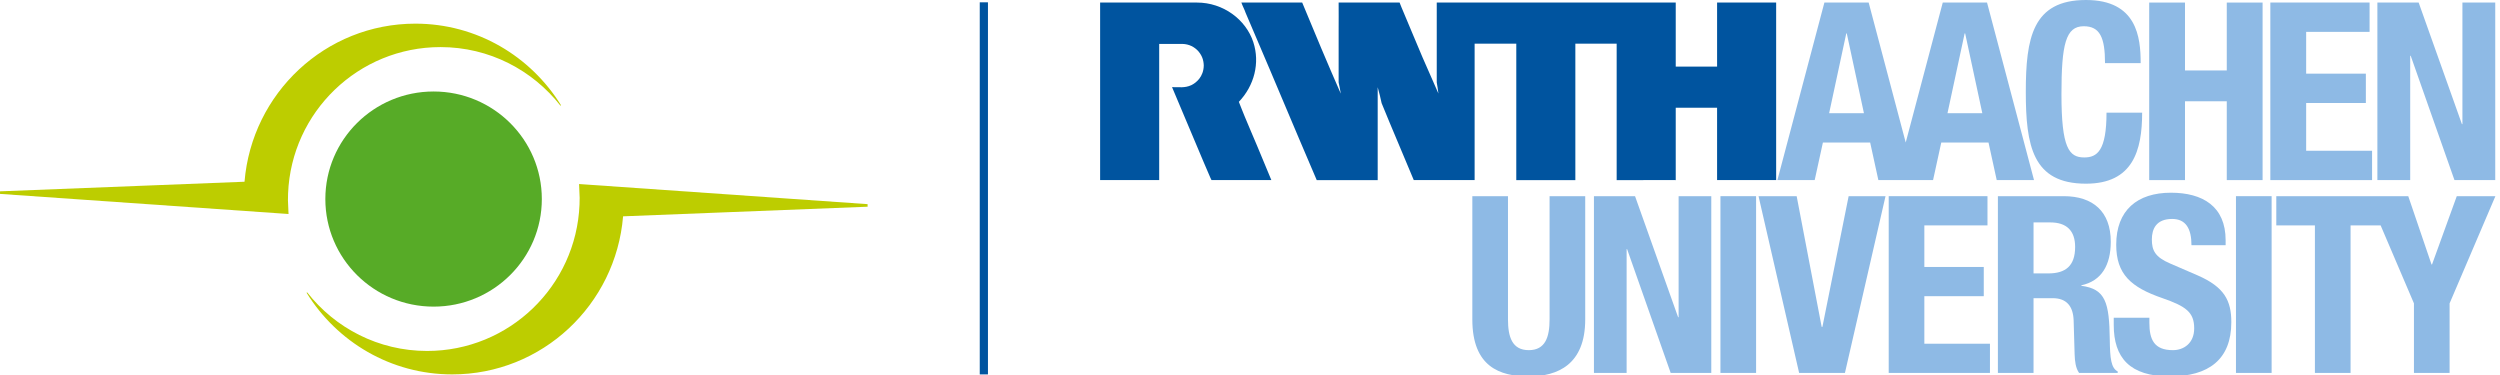 <?xml version="1.0" encoding="utf-8"?>
<!-- Generator: Adobe Illustrator 15.1.0, SVG Export Plug-In . SVG Version: 6.00 Build 0)  -->
<!DOCTYPE svg PUBLIC "-//W3C//DTD SVG 1.1//EN" "http://www.w3.org/Graphics/SVG/1.1/DTD/svg11.dtd">
<svg version="1.1" id="Logo" xmlns="http://www.w3.org/2000/svg" xmlns:xlink="http://www.w3.org/1999/xlink" x="0px" y="0px"
	 width="1227.401px" height="184.252px" viewBox="0 0 1227.401 184.252" enable-background="new 0 0 1227.401 184.252"
	 xml:space="preserve">
<g>
	<path fill="#8EBAE5" d="M980.888,183.094h17.499v-36.706h9.357c7.048,0,10.089,4.134,10.333,10.938l0.483,16.653
		c0.122,3.398,0.487,6.679,2.187,9.114h18.959v-0.729c-3.276-1.707-3.765-6.442-3.886-15.556
		c-0.24-18.353-2.065-24.922-13.976-26.499v-0.239c9.841-2.069,14.463-9.846,14.463-21.394c0-14.829-8.752-22.365-23.097-22.365
		h-32.323V183.094z M998.387,109.198h8.264c7.898,0,12.158,4.012,12.158,12.032c0,9.357-4.748,13.003-13.134,13.003h-7.288V109.198z
		"/>
	<path fill="#8EBAE5" d="M722.858,96.314v60.524c0,23.214,13.487,27.958,27.71,27.958c14.22,0,27.711-5.834,27.711-27.958V96.314
		h-17.5v60.524c0,8.629-2.068,15.072-10.211,15.072c-8.146,0-10.21-6.443-10.21-15.072V96.314H722.858z"/>
</g>
<polygon fill="#8EBAE5" points="782.563,96.314 782.563,183.09 798.606,183.09 798.606,122.324 798.846,122.324 820.239,183.09 
	840.174,183.09 840.174,96.314 824.13,96.314 824.13,155.745 823.89,155.745 802.74,96.314 "/>
<rect x="844.669" y="96.314" fill="#8EBAE5" width="17.504" height="86.775"/>
<polygon fill="#8EBAE5" points="863.372,96.314 883.302,183.09 905.789,183.09 925.719,96.314 907.61,96.314 894.729,160.488 
	894.366,160.488 882.091,96.314 "/>
<polygon fill="#8EBAE5" points="927.28,96.314 927.28,183.09 976.989,183.09 976.989,168.753 944.779,168.753 944.779,145.416 
	973.953,145.416 973.953,131.071 944.779,131.071 944.779,110.657 975.774,110.657 975.774,96.314 "/>
<g>
	<path fill="#8EBAE5" d="M1037.759,155.989v3.523c0,16.049,7.776,25.284,27.588,25.284c18.959,0,30.142-8.265,30.142-26.621
		c0-10.572-3.402-17.255-16.532-22.971l-13.487-5.829c-7.414-3.162-8.995-6.442-8.995-11.792c0-5.102,2.069-10.089,9.967-10.089
		c6.683,0,9.479,4.739,9.479,12.886h16.771v-2.435c0-16.65-11.304-23.331-26.86-23.331c-16.527,0-26.856,8.628-26.856,25.518
		c0,14.467,7.17,20.909,22.723,26.255c11.548,4.012,15.56,6.927,15.56,14.828c0,7.293-5.105,10.695-10.45,10.695
		c-9.239,0-11.549-5.224-11.549-13.369v-2.553H1037.759z"/>
</g>
<rect x="1097.773" y="96.314" fill="#8EBAE5" width="17.503" height="86.775"/>
<polygon fill="#8EBAE5" points="1206.179,96.314 1194.025,129.856 1193.781,129.856 1182.359,96.314 1117.569,96.314 
	1117.569,110.657 1136.528,110.657 1136.528,183.09 1154.035,183.09 1154.035,110.657 1168.797,110.657 1185.151,148.94 
	1185.151,183.09 1202.655,183.09 1202.655,148.94 1225.142,96.314 "/>
<g>
	<path fill="#00549F" d="M569.116,88.421h-1.111h-27.889v-9.824V1.898V1.259h27.832h0.057h19.667
		c12.897-0.004,24.017,8.344,27.647,19.413c3.358,10.254,0.487,21.396-7.094,29.327c1.007,2.73,1.99,4.87,2.924,7.322
		c2.104,4.854,4.032,9.706,6.136,14.5l6.902,16.601h-0.177h-29.23c0,0.018-0.234-0.7-0.468-0.993
		c-1.168-2.571-2.223-5.322-3.391-7.891l-7.074-16.779c-2.806-6.783-5.613-13.192-8.417-19.969c3.5-0.099,6.118,0.559,9.497-0.995
		c2.377-1.168,5.979-4.073,6.071-9.643c-0.092-2.759-0.859-4.85-2.683-7.025c-1.833-2.022-4.484-3.521-7.935-3.567
		c0,0-11.269-0.004-11.265,0V88.421z"/>
	<path fill="#00549F" d="M872.021,1.257v87.164h-22.645h-6.355V52.879h-2.706h-17.358h-0.239v35.542c-5.259,0-10.931-0.057-16.189,0
		h-12.812V21.427h-20.28v2.104v6.311v28.706v29.874h-0.235h-28.765V52.292v-1.4V21.427h-20.457v31.625v35.369h-29.873
		c-5.204-12.567-10.699-25.254-15.784-37.764c-0.587-2.632-1.169-5.265-1.932-7.835v45.599h-29.933
		c-5.932-13.796-11.631-27.317-17.55-41.317c-2.05-4.848-3.729-8.795-5.85-13.837l-0.287-0.661l-4.609-10.814l-6.596-15.446
		c-0.58-1.752-1.514-3.335-2.103-5.087h29.864c6.14,14.907,12.335,29.639,18.766,44.313l0.177,0.35
		c-0.231-1.695-0.763-3.859-1.054-5.493V14.412c0.055-4.154,0-8.889,0-13.155h29.929c0.381,0.95,0.59,1.463,0.881,2.224
		c3.505,8.24,6.84,16.423,10.349,24.609l7.835,17.83c-0.177-1.873-0.59-3.682-0.822-5.493V1.257h2.396h20.351h73.655h20.93v5.438
		v26.015h1.408h18.896V1.257h15.123H872.021z"/>
</g>
<path fill="#8EBAE5" d="M956.139,55.578l8.426-39.189h0.243l8.426,39.189H956.139z M898.032,55.578l8.421-39.189h0.24l8.425,39.189
	H898.032z M975.554,1.249h-21.735l-18.188,68.708L917.439,1.249h-21.731l-23.077,87.172h18.313l4.027-18.436h23.207l4.023,18.436
	h26.856l4.028-18.436h23.198l4.028,18.436h18.313L975.554,1.249z"/>
<g>
	<path fill="#8EBAE5" d="M1050.986,30.993c0-12.638-1.82-30.993-26.864-30.993c-26.247,0-29.531,18.717-29.531,45.089
		c0,26.375,3.284,45.091,29.531,45.091c22.971,0,27.592-16.164,27.592-34.88h-17.499c0,18.717-4.621,21.999-10.942,21.999
		c-7.532,0-11.179-4.74-11.179-30.993c0-24.55,2.065-33.423,10.938-33.423c7.898,0,10.451,5.472,10.451,18.109H1050.986z"/>
</g>
<polygon fill="#8EBAE5" points="1055.172,88.421 1072.75,88.421 1072.75,49.723 1093.258,49.723 1093.258,88.421 1110.84,88.421 
	1110.84,1.259 1093.258,1.259 1093.258,34.587 1072.75,34.587 1072.75,1.259 1055.172,1.259 "/>
<polygon fill="#8EBAE5" points="1114.647,1.241 1114.647,88.421 1164.593,88.421 1164.593,74.015 1132.233,74.015 1132.233,50.568 
	1161.54,50.568 1161.54,36.161 1132.233,36.161 1132.233,15.648 1163.369,15.648 1163.369,1.241 "/>
<polygon fill="#8EBAE5" points="1167.2,1.259 1167.2,88.421 1183.314,88.421 1183.314,27.382 1183.559,27.382 1205.046,88.421 
	1225.066,88.421 1225.066,1.259 1208.952,1.259 1208.952,60.953 1208.708,60.953 1187.465,1.259 "/>
<rect x="481.018" y="1.139" fill="#00549F" width="4.028" height="182.679"/>
<g>
	<path fill="#57AB27" d="M212.876,150.541c29.35,0,53.141-23.646,53.141-52.811c0-29.167-23.791-52.81-53.141-52.81
		c-29.351,0-53.143,23.643-53.143,52.81C159.733,126.895,183.526,150.541,212.876,150.541"/>
	<path fill="#BDCD00" d="M275.436,51.676c-14.862-24.024-41.28-40.066-71.496-40.066c-44.151,0-80.304,34.159-83.89,77.614L0,93.939
		v1.256l141.656,9.873l-0.295-7.021h0.016c0,0,0.021-2.067,0.061-3.094c1.619-39.947,34.505-71.834,74.831-71.834
		c23.937,0,45.182,11.287,58.89,28.77L275.436,51.676z"/>
	<path fill="#BDCD00" d="M284.301,90.354l0.295,7.021l-0.018,0.004c0,0-0.02,2.061-0.059,3.088
		c-1.621,39.946-34.505,71.838-74.831,71.838c-23.936,0-45.182-11.285-58.89-28.772l-0.277,0.212
		c14.862,24.025,41.28,40.069,71.496,40.069c44.151,0,80.305-34.161,83.89-77.608l120.048-4.72v-1.259L284.301,90.354z"/>
</g>
</svg>
